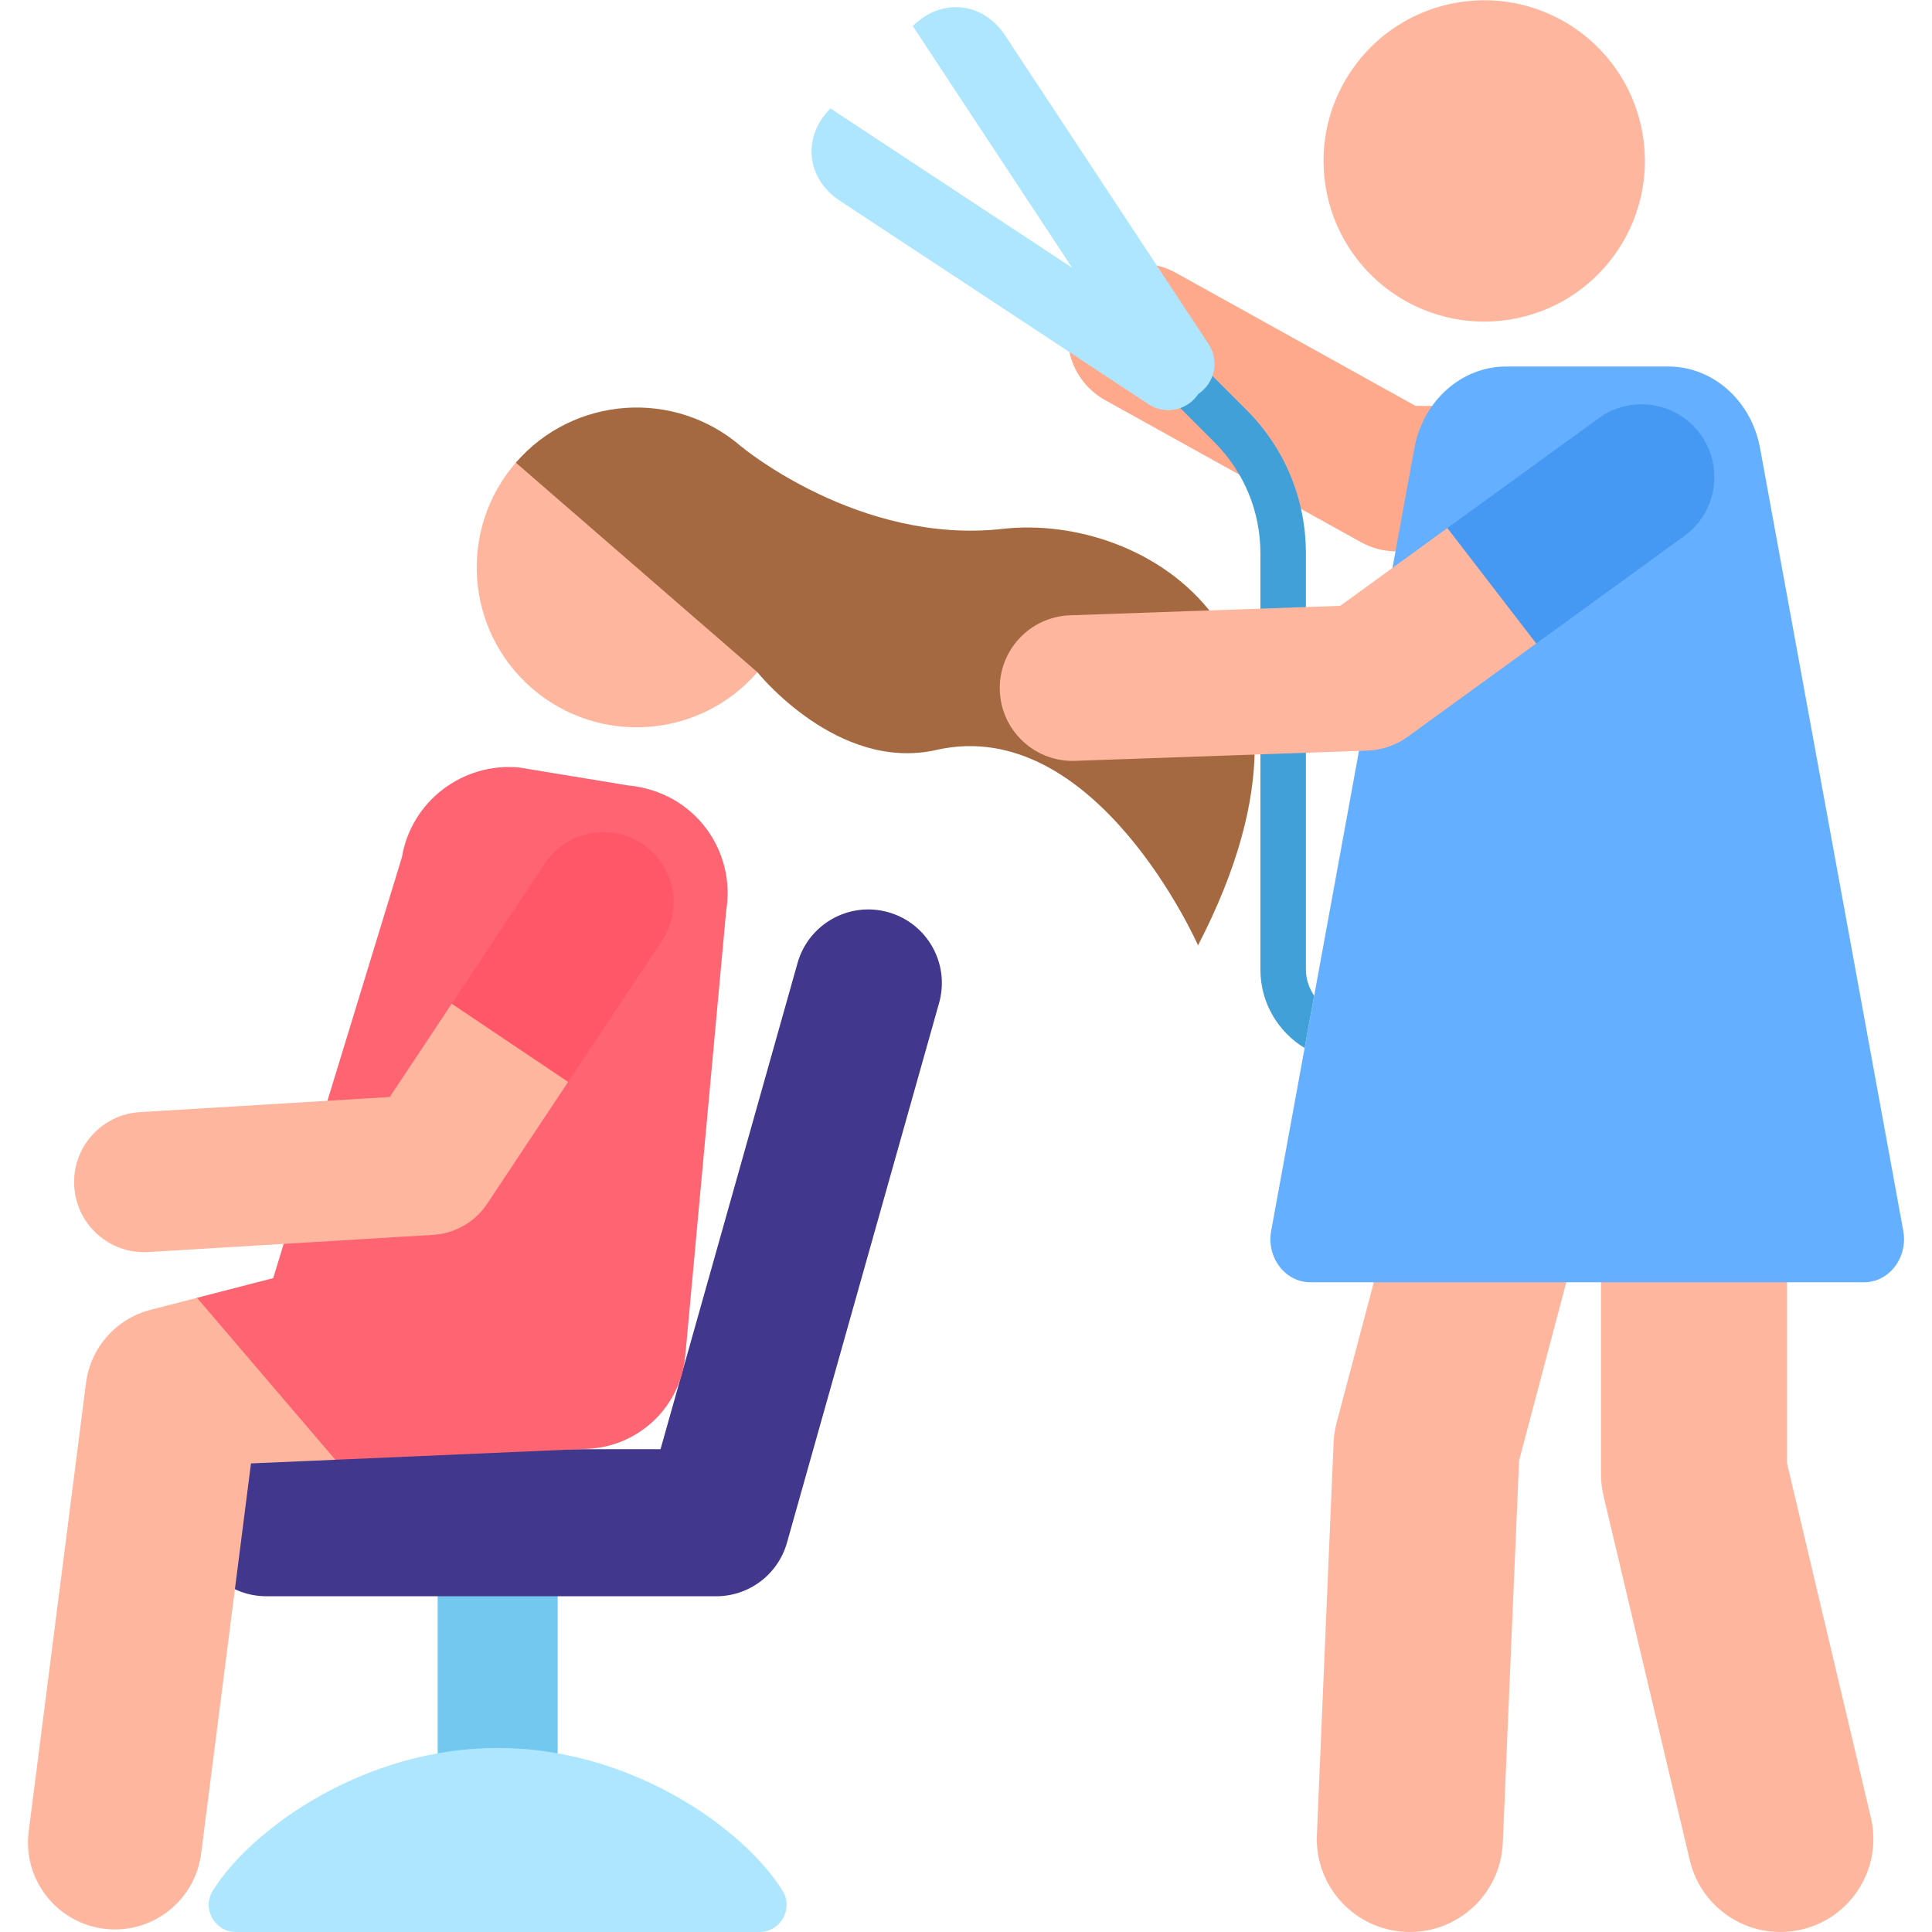 <svg id="Layer_1" enable-background="new 0 0 509.676 509.676" height="40" viewBox="0 0 509.676 509.676" width="40" xmlns="http://www.w3.org/2000/svg"><path d="m432.37 145.927c-.049 0-.098 0-.147 0l-64.014-.479c-3.214-.024-6.371-.854-9.181-2.415l-67.472-37.467c-9.275-5.15-12.619-16.844-7.469-26.119 5.152-9.274 16.844-12.618 26.119-7.468l63.19 35.088 59.116.443c10.608.079 19.144 8.743 19.065 19.352-.081 10.559-8.666 19.065-19.207 19.065z" fill="#ffa98c"/><path d="m195.578 117.825s31.19 25.963 68.928 21.695 93.498 28.868 51.544 109.866c0 0-26.986-61.076-69.033-51.544-26.121 5.921-47.217-20.518-47.217-20.518z" fill="#a56941"/><path d="m131.289 504.398c-8.745 0-15.833-7.089-15.833-15.833v-92.57c0-8.745 7.089-15.833 15.833-15.833s15.833 7.089 15.833 15.833v92.57c0 8.745-7.088 15.833-15.833 15.833z" fill="#73c8f0"/><path d="m188.939 421.105h-118.671c-10.714 0-19.399-8.685-19.399-19.399s8.686-19.399 19.399-19.399h103.984l36.145-128.249c2.906-10.313 13.623-16.315 23.934-13.409 10.312 2.906 16.316 13.622 13.409 23.934l-40.13 142.386c-2.356 8.361-9.984 14.136-18.671 14.136z" fill="#41378c"/><path d="m206.418 498.729c-10.359-16.503-40.081-37.609-75.13-37.609s-64.77 21.106-75.13 37.609c-2.988 4.76.463 10.947 6.083 10.947h138.092c5.622 0 9.073-6.187 6.085-10.947z" fill="#afe6ff"/><path d="m199.801 177.324-26.703-32.588-37.02-22.688c-15.264 17.596-13.373 44.235 4.223 59.499 17.597 15.265 44.236 13.374 59.5-4.223z" fill="#ffb69e"/><path d="m195.578 117.825c-17.597-15.264-44.235-13.373-59.499 4.223l63.723 55.276c15.263-17.596 13.372-44.235-4.224-59.499z" fill="#a56941"/><path d="m51.964 342.372-12.262 3.166c-9.086 2.346-15.825 9.989-17.015 19.297l-15.119 118.326c-1.755 13.734 8.961 25.845 22.775 25.84 11.37 0 21.239-8.452 22.718-20.027l13.15-102.914 22.251-.965-3.008-23.179z" fill="#ffb69e"/><path d="m165.61 207.191-28.652-4.719c-14.877-1.407-28.449 8.895-30.92 23.632l-33.966 111.076-20.108 5.191 36.497 42.724 66.529-2.885c13.537-.587 24.558-11.088 25.798-24.581l10.777-117.299c2.63-15.645-8.084-31.448-25.955-33.139z" fill="#ff6473"/><path d="m19.583 312.957c-.617-10.196 7.149-18.961 17.345-19.577l65.889-3.983 16.346-24.607 21.492 2.325 9.214 18.302-21.336 32.119c-3.21 4.832-8.5 7.878-14.29 8.227l-75.082 4.539c-10.161.617-18.96-7.115-19.578-17.345z" fill="#ffb69e"/><path d="m149.868 285.418 24.692-37.172c5.652-8.509 3.337-19.987-5.172-25.64-8.51-5.652-19.987-3.336-25.64 5.172l-24.586 37.012z" fill="#ff5767"/><path d="m445.783 490.781-22.771-96.19c-.439-1.853-.66-3.75-.66-5.654v-99.986c0-13.555 10.989-24.543 24.544-24.543s24.543 10.989 24.543 24.543v97.121l22.111 93.402c3.122 13.19-5.039 26.415-18.23 29.537-13.195 3.124-26.415-5.045-29.537-18.23z" fill="#ffb69e"/><path d="m371.939 509.676c-.353 0-.706-.007-1.062-.023-13.542-.577-24.053-12.023-23.476-25.565l4.41-103.529c.076-1.771.342-3.528.796-5.241l24.544-92.648c3.469-13.102 16.906-20.914 30.01-17.439 13.103 3.471 20.911 16.907 17.439 30.01l-23.861 90.071-4.296 100.865c-.563 13.186-11.431 23.498-24.504 23.499z" fill="#ffb69e"/><path d="m373.12 118.248c2.29-12.516 12.439-21.563 24.234-21.563h42.733c11.819 0 21.939 9.021 24.234 21.563l37.773 206.44c1.293 7.069-3.745 13.581-10.304 13.581-31.924 0-114.238 0-146.139 0-6.621 0-11.59-6.551-10.304-13.581z" fill="#64afff"/><ellipse cx="391.59" cy="42.389" fill="#ffb69e" rx="42.389" ry="42.389" transform="matrix(.987 -.16 .16 .987 -1.734 63.273)"/><path d="m344.169 276.469c-6.985-4.229-11.662-11.902-11.662-20.646v-109.831c0-11.091-4.319-21.518-12.161-29.36l-14.95-14.95 8.485-8.485 14.95 14.95c10.109 10.109 15.676 23.55 15.676 37.846v109.831c0 2.506.875 4.934 2.183 6.869z" fill="#41a0d7"/><path d="m240.806 6.883 42.012 63.736-63.736-42.012c-7.532 7.532-6.418 18.491 2.476 24.353l81.422 53.669c4.377 2.885 10.263 1.676 13.148-2.701 4.377-2.885 5.586-8.771 2.701-13.148l-53.67-81.422c-5.862-8.893-16.821-10.007-24.353-2.475z" fill="#afe6ff"/><path d="m282.947 200.73c-10.298 0-18.821-8.163-19.185-18.536-.372-10.602 7.921-19.498 18.524-19.87l71.267-2.5 28.269-20.518 21.224 6.621 2.226 23.829-33.9 24.605c-3.095 2.246-6.789 3.517-10.61 3.651l-77.129 2.705c-.23.009-.459.013-.686.013z" fill="#ffb69e"/><path d="m405.271 169.756 39.061-28.351c8.586-6.232 10.494-18.243 4.263-26.829-6.232-8.586-18.243-10.494-26.829-4.262l-39.944 28.992z" fill="#4699f2"/></svg>